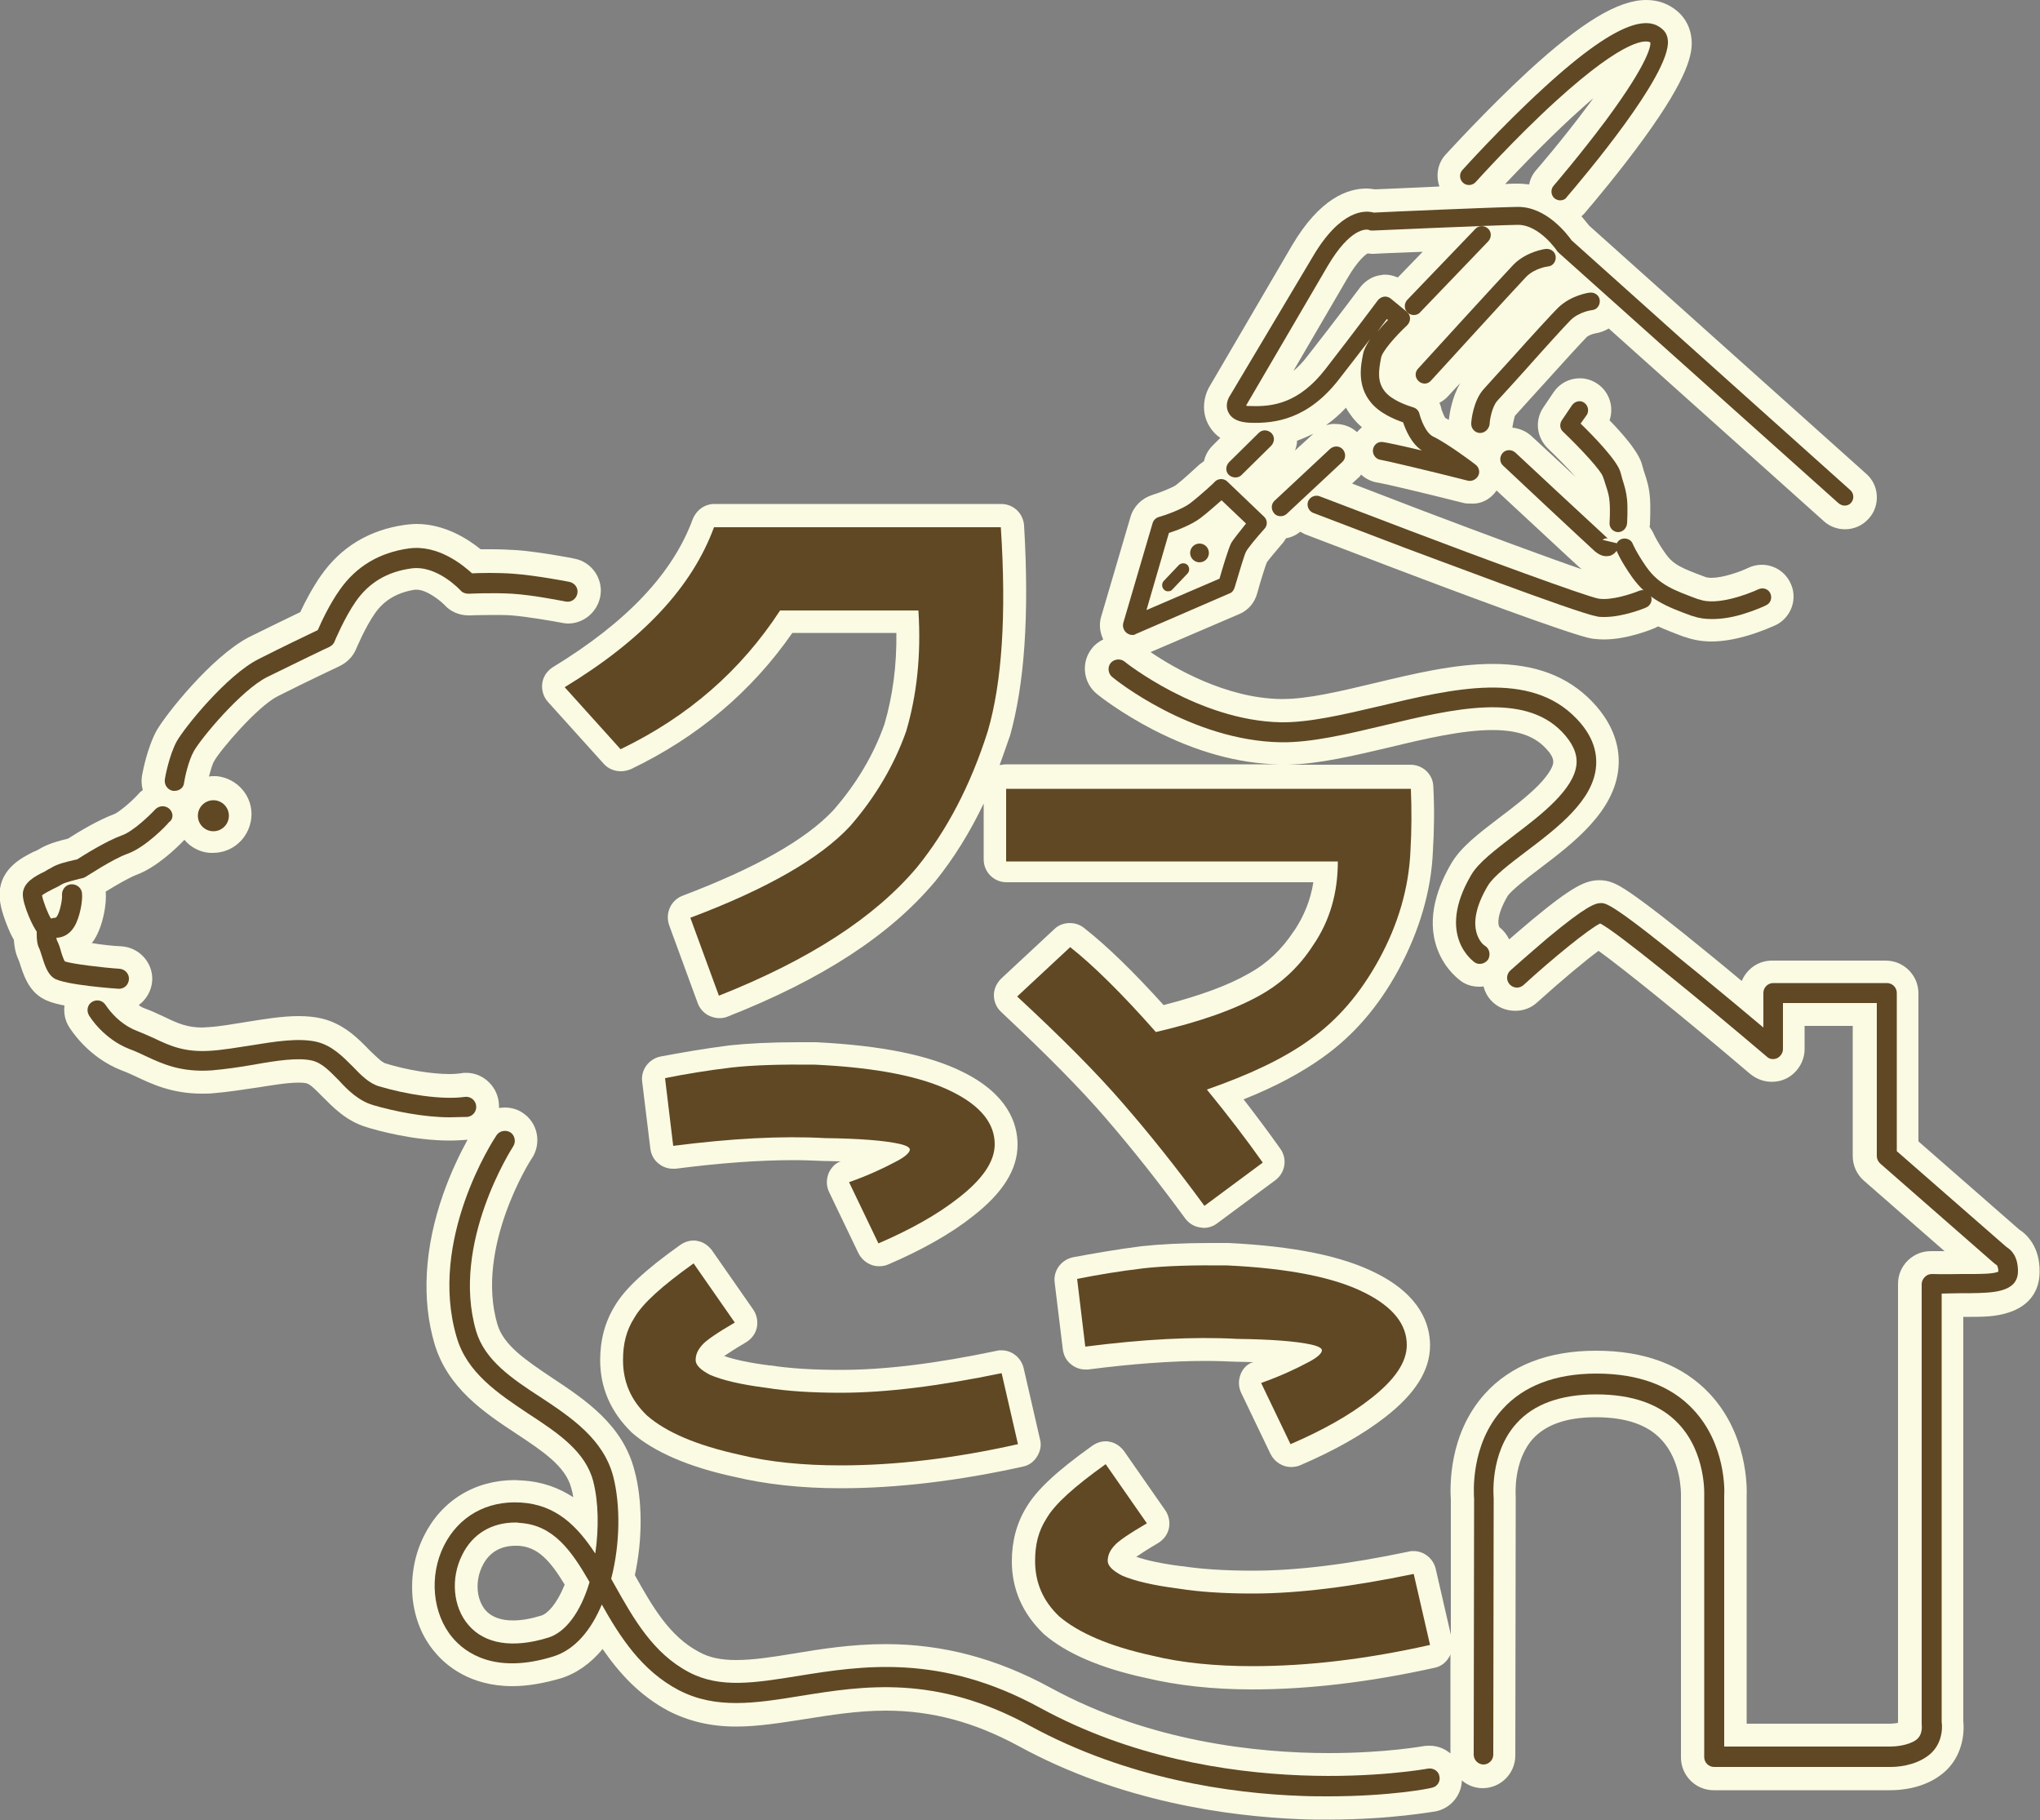 <?xml version="1.0" encoding="utf-8"?>
<!-- Generator: Adobe Illustrator 25.4.7, SVG Export Plug-In . SVG Version: 6.00 Build 0)  -->
<svg version="1.1" id="レイヤー_3" xmlns="http://www.w3.org/2000/svg" xmlns:xlink="http://www.w3.org/1999/xlink" x="0px"
	 y="0px" viewBox="0 0 500 446" style="enable-background:new 0 0 500 446;" xml:space="preserve">
<rect x="0" y="0" width="500" height="446" fill="#808080" stroke="none"/>
<style type="text/css">
	.st0{fill:#FBFBE4;}
	.st1{fill:#604824;}
</style>
<g>
	<g>
		<path class="st0" d="M304.1,336.7c-0.6,1.5-0.6,3.1,0.1,4.6l7.2,15c1,2,3,3.2,5,3.2c0.7,0,1.5-0.1,2.2-0.4
			c8.4-3.6,15.5-7.6,21-11.9c7.3-5.7,10.9-11.4,10.9-17.5c0-5.1-2.3-12.3-13.4-17.8c-8.2-4.1-19.9-6.5-36-7.3c-0.1,0-0.1,0-0.2,0
			c-1.4,0-2.8,0-4.1,0h0c-6.8,0-12.5,0.3-17.1,0.8c0,0,0,0,0,0c-6.2,0.8-11.9,1.8-16.7,2.7c-2.9,0.6-4.9,3.3-4.5,6.2l2,16.4
			c0.2,1.5,0.9,2.8,2.1,3.7c1,0.8,2.2,1.2,3.4,1.2c0.2,0,0.5,0,0.7,0c10.8-1.4,20.5-2.1,28.8-2.1c2.6,0,5.1,0.1,7.4,0.2
			c0.1,0,0.2,0,0.2,0c1.5,0,2.9,0.1,4.1,0.1C305.9,334.1,304.7,335.2,304.1,336.7z"/>
		<path class="st0" d="M203.1,287.5c-0.6,1.5-0.6,3.1,0.1,4.6l7.2,15c1,2,3,3.2,5,3.2c0.7,0,1.5-0.1,2.2-0.4
			c8.4-3.6,15.5-7.6,20.9-11.9c7.3-5.7,10.9-11.4,10.9-17.5c0-5.1-2.3-12.3-13.4-17.8c-8.2-4.1-19.9-6.5-36-7.3c-0.1,0-0.1,0-0.2,0
			c-1.4,0-2.8,0-4.1,0c-6.8,0-12.5,0.3-17.1,0.8c0,0,0,0,0,0c-6.2,0.8-11.9,1.8-16.7,2.7c-2.9,0.6-4.9,3.3-4.5,6.2l2,16.4
			c0.2,1.5,0.9,2.8,2.1,3.7c1,0.8,2.2,1.2,3.4,1.2c0.2,0,0.5,0,0.7,0c10.8-1.4,20.5-2.1,28.8-2.1c2.6,0,5.1,0.1,7.4,0.2
			c0.1,0,0.2,0,0.2,0c1.5,0,2.9,0.1,4.1,0.1C204.9,284.9,203.7,286.1,203.1,287.5z"/>
		<path class="st0" d="M150.7,320c-2.4,3.9-3.6,8.3-3.6,13.3c0,6.8,2.6,12.7,7.6,17.6c0.1,0.1,0.1,0.1,0.2,0.2
			c5.4,4.7,13.9,8.4,25.1,10.8c7.5,1.8,16.3,2.8,26,2.8c13.9,0,28.9-1.8,44.7-5.3c1.5-0.3,2.7-1.2,3.5-2.5s1.1-2.8,0.7-4.2l-4-17.4
			c-0.6-2.6-2.9-4.4-5.4-4.4c-0.4,0-0.8,0-1.1,0.1c-15.2,3.2-27.7,4.7-38.4,4.7c-7,0-12.7-0.4-17.2-1.1c-0.1,0-0.1,0-0.2,0
			c-4.8-0.6-8.5-1.4-11.1-2.3c1-0.7,2.7-1.8,5.4-3.4c1.3-0.8,2.3-2.1,2.6-3.6c0.3-1.5,0-3.1-0.9-4.4l-10.1-14.5
			c-0.9-1.2-2.2-2.1-3.6-2.3c-0.3-0.1-0.6-0.1-0.9-0.1c-1.2,0-2.3,0.4-3.3,1.1C158.1,311.2,153.1,315.9,150.7,320z"/>
		<path class="st0" d="M494.9,301.3l-24.7-21.6v-36.3c0-4.4-3.6-8-8-8h-27.9c-3.4,0-6.2,2.1-7.4,5c-2.4-2-4.9-4.1-7.5-6.2
			c-9.5-7.8-16-12.8-19.8-15.4c-3.5-2.4-5.3-3.1-7.6-3.1c-3.3,0-6.5,1.4-16.6,9.8c-2,1.7-3.9,3.3-5.5,4.7c-0.6-1.2-1.4-2.2-2.4-3
			c-0.4-0.6-0.7-3,2-7.6c0.8-1.3,5-4.6,7.8-6.7c8.3-6.3,18.6-14.1,19.4-25c0.3-3.9-0.6-9.9-6.5-16c-6-6.2-13.9-9.2-24.4-9.2
			c-9.3,0-19.3,2.4-28.9,4.7c-8.4,2-16.3,3.9-22.5,3.9c-0.2,0-0.3,0-0.5,0c-13.5-0.2-26.3-7.7-31.9-11.5l21.7-9.3
			c2.2-0.9,3.8-2.8,4.4-5c1-3.6,2-6.7,2.4-7.7c0.5-0.7,2-2.5,3.7-4.5c0.4-0.4,0.7-0.9,1-1.4c1.3-0.2,2.5-0.8,3.5-1.6
			c0.4,0.2,0.7,0.4,1.1,0.6l22.3,8.5c12.9,4.9,43.2,16.3,48.1,17.1c0.9,0.1,1.9,0.2,2.9,0.2c5.8,0,11.8-2.5,12.5-2.8
			c0.3-0.1,0.5-0.3,0.8-0.4c2,0.9,4.1,1.7,6.2,2.5l0.4,0.1c2,0.7,4.1,1.1,6.5,1.1c2.6,0,5.6-0.5,8.7-1.4c3.8-1.1,6.7-2.5,7-2.6
			c3.9-1.9,5.5-6.6,3.6-10.4c-1.3-2.7-4-4.4-7-4.4c-1.2,0-2.4,0.3-3.4,0.8c-2.1,1-6.2,2.4-8.9,2.4c-0.7,0-1.1-0.1-1.1-0.1l-0.4-0.1
			c-5.9-2.2-7.9-3-9.9-5.9c-1.9-2.7-2.6-4.3-2.7-4.5c-0.3-0.7-0.7-1.3-1.1-1.9c0-0.2,0.1-0.4,0.1-0.5c0-0.6,0.2-3.9,0-6.6
			c-0.2-2.6-0.7-4.2-1.4-6.3c-0.2-0.5-0.3-1.1-0.5-1.7c-0.3-1.1-1.1-3.9-8-11c1.1-3.2,0-6.9-2.9-8.9c-1.3-0.9-2.8-1.4-4.4-1.4
			c0,0,0,0,0,0c-2.6,0-5,1.3-6.4,3.4l-2.5,3.7c-2.2,3.2-1.7,7.4,1.1,10.1c2.7,2.6,5.2,5.2,6.8,7c-5.4-5-10.7-9.9-10.8-10
			c-1.3-1.2-2.9-1.9-4.7-2.1c0-0.1,0-0.1,0-0.2c0.1-0.7,0.4-2.1,0.6-2.7c2-2.2,4.3-4.8,6.7-7.4l0,0c4.5-5,9.7-10.7,10.9-11.9
			c0.4-0.4,1.5-0.8,2.1-0.9c1.2-0.2,2.3-0.6,3.3-1.2l52.7,47.2c1.4,1.3,3.3,2,5.2,2c2.2,0,4.3-0.9,5.8-2.6c1.4-1.5,2.1-3.5,2-5.6
			c-0.1-2.1-1-4-2.6-5.4l-67.9-60.8c-0.5-0.6-1.1-1.4-1.9-2.3c0.3-0.3,0.6-0.5,0.9-0.9c2.4-2.8,8.7-10.3,14.5-18.3
			c10.8-14.9,11.9-20.7,11.6-24.1c-0.2-2.7-1.4-5.1-3.3-6.8C409,0.9,406.4,0,403.5,0h0c0,0,0,0,0,0c-6.9,0-15.8,5.4-28.9,17.4
			c-10.4,9.6-19.9,20.1-20.3,20.5c-2,2.2-2.4,5.2-1.5,7.8c-6.6,0.3-12.9,0.6-15.8,0.7c-0.7-0.1-1.4-0.2-2.1-0.2
			c-4.6,0-11.4,2.4-18.2,13.9l-20,34.2c-1.5,2.3-2.4,6.1-0.6,9.6c0.8,1.5,1.8,2.6,3,3.4l-1.9,1.9c-1.1,1.1-1.8,2.4-2.1,3.8
			c-0.4,0.3-0.8,0.6-1.2,0.9c-1.3,1.2-4,3.7-5.7,5c-0.9,0.6-3.8,1.8-5.8,2.4c-2.5,0.8-4.5,2.7-5.3,5.3l-7.2,24.5
			c-0.6,1.9-0.3,3.9,0.5,5.6c-1,0.5-2,1.2-2.7,2.1c-2.8,3.4-2.3,8.5,1.2,11.3c0.6,0.5,5.8,4.6,13.7,8.7c10.5,5.4,20.8,8.3,30.7,8.5
			h-66.7c-0.5,0-1.1,0.1-1.6,0.2c0.8-2.2,1.6-4.5,2.4-6.8c0-0.1,0-0.1,0.1-0.2c3.6-12.8,4.8-29.7,3.5-51.7c-0.2-3-2.6-5.3-5.6-5.3
			h-70.3c-2.4,0-4.4,1.5-5.3,3.7c-4.9,13.3-16.1,25.2-34.3,36.3c-1.4,0.9-2.4,2.3-2.6,4c-0.2,1.6,0.3,3.3,1.4,4.5l13.7,15.2
			c1.1,1.2,2.6,1.8,4.2,1.8c0.8,0,1.6-0.2,2.4-0.5c16.3-7.8,29.6-19,39.6-33.4h25.5c0.1,8-0.9,15.4-2.9,22.3
			c-2.7,7.7-7,14.8-12.5,21.1c-6.8,7.3-19.3,14.3-37,21c-2.9,1.1-4.3,4.3-3.3,7.2l7,19.1c0.5,1.4,1.6,2.6,3,3.2
			c0.7,0.3,1.5,0.5,2.3,0.5c0.7,0,1.4-0.1,2.1-0.4c23.1-9.1,39.7-19.9,50.7-33c0,0,0.1-0.1,0.1-0.1c4.6-5.7,8.5-12,11.9-19.1v13.7
			c0,3.1,2.5,5.6,5.6,5.6h75.2c-0.7,4.4-2.3,8.3-4.7,11.9c0,0-0.1,0.1-0.1,0.1c-2.9,4.4-6.4,7.8-10.9,10.3c-5.2,3-12.1,5.5-21,7.8
			c-7.5-8.3-14-14.6-19.5-18.9c-1-0.8-2.2-1.2-3.5-1.2c-1.4,0-2.8,0.5-3.8,1.5l-13,12.1c-1.1,1.1-1.8,2.5-1.8,4.1
			c0,1.5,0.6,3,1.8,4.1c11.3,10.6,19.5,18.9,25.7,26.1c6.8,7.9,13.1,15.9,19.4,24.5c0.9,1.2,2.2,2,3.7,2.2c0.3,0,0.6,0.1,0.8,0.1
			c1.2,0,2.4-0.4,3.3-1.1l14.3-10.6c2.4-1.8,3-5.2,1.2-7.7c-2.9-4.1-5.9-8.1-9-12.1c7.8-3.1,14.1-6.5,19.3-10.2
			c7.6-5.4,13.7-12.4,18.7-21.6c5.1-9.5,8-19.3,8.4-29c0.3-5,0.4-10.2,0.1-15.9c-0.1-3-2.6-5.3-5.6-5.3h-30.1
			c7.8-0.2,16.2-2.2,25.1-4.3c8.7-2.1,17.7-4.2,25.1-4.2c6,0,10.1,1.4,12.9,4.3c1,1,2.1,2.4,2,3.6c0,0.6-0.5,2.4-3.7,5.7
			c-2.7,2.7-6.2,5.4-9.4,7.8c-5.1,3.9-9.5,7.2-11.9,11.3c-3.1,5.3-6.3,13.2-3.4,21c1.9,5.1,5.5,7.6,5.9,7.9c1.3,0.9,2.8,1.3,4.4,1.3
			c0.4,0,0.7,0,1-0.1c0.3,1.2,0.9,2.4,1.8,3.4c1.5,1.7,3.7,2.6,6,2.6c2,0,3.9-0.7,5.4-2.1c6.2-5.6,11.9-10.3,15-12.6
			c5.8,4.2,19.8,15.4,37.2,30.2c1.5,1.2,3.3,1.9,5.2,1.9c1.2,0,2.3-0.2,3.4-0.7c2.8-1.3,4.7-4.2,4.7-7.3v-5.7h11.8v31.9
			c0,2.3,1,4.5,2.7,6l19.8,17.3c-0.1,0-0.1,0-0.2,0c-1.8,0-2.7,0-2.8,0c-0.1,0-0.3,0-0.4,0c-2.1,0-4,0.8-5.5,2.2
			c-1.6,1.5-2.5,3.6-2.5,5.8v107.6c0,0,0,0,0,0c-0.6,0.1-1.3,0.2-1.9,0.2l0,0c-0.1,0-0.2,0-0.2,0h-35v-55.8
			c0.1-2.1,0.2-15.2-9.1-25.1c-6.6-7-15.9-10.5-27.8-10.5c-11.8,0-21,3.6-27.3,10.6c-8.9,9.9-8.5,22.8-8.3,26l0,33l-3.7-16.1
			c-0.6-2.6-2.9-4.4-5.4-4.4c-0.4,0-0.8,0-1.1,0.1c-15.2,3.2-27.7,4.7-38.4,4.7c-7,0-12.7-0.4-17.2-1.1c-0.1,0-0.1,0-0.2,0
			c-4.8-0.6-8.5-1.4-11.1-2.3c1-0.7,2.7-1.8,5.4-3.4c1.3-0.8,2.3-2.1,2.6-3.6c0.3-1.5,0-3.1-0.9-4.4l-10.1-14.5
			c-0.9-1.2-2.2-2.1-3.6-2.3c-0.3-0.1-0.6-0.1-0.9-0.1c-1.2,0-2.3,0.4-3.3,1.1c-8.7,6.2-13.6,10.8-16.1,15
			c-2.4,3.9-3.6,8.3-3.6,13.3c0,6.8,2.6,12.7,7.6,17.6c0.1,0.1,0.1,0.1,0.2,0.2c5.4,4.7,13.9,8.4,25.1,10.8c7.5,1.8,16.3,2.8,26,2.8
			c13.9,0,28.9-1.8,44.7-5.3c1.5-0.3,2.7-1.2,3.5-2.5c0.2-0.3,0.3-0.5,0.4-0.8l0,24.3c-1.4-1.2-3.2-1.9-5.1-1.9c-0.5,0-1,0-1.5,0.1
			c-0.1,0-9.3,1.7-23.2,1.7c-17.7,0-44-2.8-68.2-16c-13.2-7.2-26.4-10.7-40.4-10.7c-8.4,0-15.9,1.2-22.5,2.3
			c-5.4,0.9-10.1,1.6-14.2,1.6c-3.7,0-6.6-0.6-9.1-2c-7.2-3.8-11.4-11.1-15.7-18.8c1.9-8.7,1.9-18.4-0.1-25.7
			c-2.9-11.2-12.1-17.3-20.1-22.6c-6.4-4.3-12-8-13.5-13.2c-5.5-18.8,8.2-40.4,8.5-40.7c2.4-3.7,1.4-8.7-2.3-11.1
			c-1.3-0.9-2.9-1.3-4.4-1.3c-0.5,0-1,0.1-1.4,0.1c0-0.6,0-1.1-0.1-1.7c-0.6-3.9-4-6.9-7.9-6.9c-0.4,0-0.8,0-1.2,0.1
			c-0.8,0.1-1.8,0.2-2.9,0.2c-4.4,0-10.5-1-15.7-2.6c-1-0.3-2.5-1.9-4-3.3c-2.6-2.7-6.2-6.4-11.6-7.7c-1.7-0.4-3.6-0.6-5.7-0.6
			c-4,0-8.2,0.7-12.6,1.4c-3.2,0.5-6.4,1.1-9.4,1.3c-0.6,0-1.1,0.1-1.6,0.1c-3.7,0-6-1-9.3-2.6c-1.4-0.6-2.9-1.4-4.6-2
			c-0.6-0.2-1.2-0.5-1.7-0.9c1.9-1.4,3.1-3.5,3.3-5.9c0.3-4.4-3.1-8.2-7.5-8.5c-2.3-0.1-5-0.4-7.3-0.8c0.2-0.3,0.5-0.6,0.7-1
			c2-3.2,3-8.5,2.7-11.6c2.4-1.5,5.7-3.4,7.5-4.1c4.9-1.8,9.8-6.5,11.8-8.6c1.5,1.8,3.7,3,6.2,3.2c0.3,0,0.6,0,0.8,0
			c4.9,0,8.9-3.7,9.4-8.6c0.5-5.2-3.4-9.7-8.5-10.2c-0.3,0-0.6,0-0.8,0c0,0,0,0,0,0c-0.4,0-0.7,0-1.1,0.1c0.4-1.4,0.8-3,1.3-3.8
			c1.4-2.6,10.7-13.5,15.6-15.9c6.9-3.5,14.8-7.2,15.2-7.4c1.8-0.9,3.2-2.3,4-4.2c0,0,2.2-5.3,4.6-8.7c2.3-3.3,5.5-5.1,9.8-5.8
			c0.1,0,0.3,0,0.4,0c2.4,0,5.6,2.5,6.8,3.7c1.5,1.7,3.7,2.6,5.9,2.6c0.2,0,0.3,0,0.5,0c0,0,0,0,0,0c0.1,0,2.4-0.1,5.3-0.1
			c1.7,0,3.3,0,4.7,0.1c3.9,0.3,10.2,1.4,12.3,1.8c0.5,0.1,1.1,0.2,1.6,0.2c3.8,0,7.1-2.7,7.9-6.5c0.9-4.3-2-8.6-6.3-9.4
			c-0.9-0.2-8.7-1.7-14.4-2.1c-1.8-0.1-3.7-0.2-5.8-0.2c-1,0-2,0-2.8,0c-3.2-2.6-8.9-6.2-15.7-6.2c-0.9,0-1.8,0.1-2.7,0.2
			c-8.8,1.2-15.8,5.4-20.7,12.4c-2.1,3-3.9,6.4-5.1,9c-3.1,1.5-8.1,3.9-12.7,6.2C51.8,161,40.7,175,38.4,179
			c-2.3,4.2-3.4,10-3.6,11.1c-0.2,1.2-0.1,2.4,0.2,3.5c-0.4,0.3-0.8,0.6-1.1,1c-1.9,2.1-4.9,4.5-5.9,4.9c-3.8,1.4-8.7,4.3-11.3,6
			c-2.4,0.6-5.1,1.3-7.3,2.7c-0.2,0.1-0.7,0.4-1.1,0.5c-2.8,1.4-8.1,4-8.4,10.1c-0.1,2.1,0.5,4.6,1.8,7.9c0.6,1.5,1.1,2.6,1.7,3.6
			c0.1,1.4,0.3,3.1,1.1,4.8c0.1,0.2,0.2,0.6,0.3,0.8c0.9,2.8,2,6.4,5.2,8.5c1.1,0.7,2.6,1.4,5.8,2c-0.2,1.8,0.1,3.6,1.1,5.2
			c0.5,0.8,4.7,7.5,12.9,10.7c1.1,0.4,2.2,0.9,3.5,1.5c4,1.9,8.9,4.2,16.2,4.2c0.9,0,1.9,0,2.8-0.1c3.7-0.3,7.3-0.9,10.8-1.4
			c3.8-0.6,7.4-1.2,10.1-1.2c1.1,0,1.7,0.1,2,0.2c0.9,0.2,2.5,1.9,3.8,3.2c2.5,2.5,5.8,6,10.8,7.5c2.5,0.8,11.5,3.3,20.4,3.3
			c1.6,0,3-0.1,4.4-0.2c-1.7,3.1-4,7.7-6,13.4c-4.6,13.1-5.3,25.8-2.1,36.6c3.2,10.8,12.1,16.8,20,22c6.5,4.3,12.1,8,13.5,13.3
			c0.2,0.7,0.4,1.5,0.5,2.3c-3.4-2.2-7.4-3.8-12.5-4.1c-0.6,0-1.2-0.1-1.8-0.1c-9.8,0-18,5-22.3,13.7c-2.3,4.6-3.2,9.7-2.8,14.9
			c0.5,5.3,2.4,10,5.6,13.7c2.6,3.1,8.5,8.2,18.9,8.2c3.7,0,7.6-0.7,11.8-1.9c3.9-1.2,7.4-3.7,10.3-7.2c4,5.8,9,11.4,16.2,15.2
			c4.9,2.5,10.3,3.8,16.5,3.8c5.4,0,10.9-0.9,16.7-1.8c6.4-1,13-2.1,20-2.1c11.3,0,21.7,2.8,32.6,8.7c24.9,13.6,51.3,17.2,69,17.9
			c2.2,0.1,4.5,0.1,6.8,0.1c15.5,0,25.9-2,26.3-2c3.7-0.7,6.4-3.9,6.5-7.6c1.4,1.2,3.2,1.9,5.1,1.9c4.4,0,8-3.6,8-8l0.1-62.7
			c0-0.3,0-0.5,0-0.8c0-0.2-0.7-8.6,4.2-14.1c3.2-3.5,8.3-5.3,15.4-5.3c7.3,0,12.7,1.8,16.1,5.5c4.9,5.2,4.8,13.1,4.8,13.5
			c0,0.1,0,0.3,0,0.4v64c0,4.4,3.6,8,8,8h42.9c0.1,0,0.2,0,0.4,0c2.2,0,7.7-0.3,12.2-3.6c4.9-3.5,6.1-9.2,5.7-13.3v-99.1
			c0.5,0,1.1,0,1.6,0c2.9,0,6.2,0,9.3-1c5-1.5,7.8-5.1,7.8-10C500,305.6,496.8,302.5,494.9,301.3z M317.4,110.4
			c0.3-0.8,0.5-1.6,0.5-2.4c1.4-0.5,2.7-1.1,4-1.7L317.4,110.4z M325,104.2c1.7-1.2,3.4-2.7,4.9-4.3c0.4,0.8,1,1.6,1.6,2.4
			c0.7,0.9,1.5,1.7,2.3,2.4c-0.4,0.4-0.9,0.8-1.2,1.2c-1.4-1.3-3.3-2-5.2-2c0,0,0,0,0,0C326.6,103.8,325.8,104,325,104.2z
			 M385.2,28.8c2-1.8,3.7-3.4,5.3-4.7c-0.4,0.6-0.9,1.2-1.4,1.9c-6.1,8.2-12.5,15.6-12.6,15.7c-0.9,1-1.5,2.3-1.7,3.5
			c-0.9-0.1-1.8-0.2-2.7-0.2l-0.1,0c-0.8,0-1.8,0-3.1,0.1C372.4,41.4,378.6,34.9,385.2,28.8z M366.8,120.2
			c7.7,7.1,18.9,17.6,20.4,18.9c0.2,0.1,0.3,0.3,0.5,0.4c-7.9-2.7-23.3-8.4-39.9-14.7l-16.4-6.3l1.5-1.4c0.3-0.2,0.5-0.5,0.7-0.8
			c1.2,1.1,2.7,1.8,4.3,2c1.3,0.2,9.5,2.1,20.6,4.9c0.6,0.2,1.3,0.2,1.9,0.2C363,123.6,365.4,122.3,366.8,120.2z M352.8,98.7
			c0.8-0.4,1.6-1,2.2-1.7c0.5-0.5,1.5-1.7,2.9-3.1c-2,3.4-2.6,7.3-2.8,9c-0.3-0.2-0.6-0.3-0.9-0.5c-0.3-0.5-0.7-1.5-0.9-2.1
			C353.2,99.7,353,99.2,352.8,98.7z M330.3,68.1c2.4-4.1,4.2-5.6,4.9-6c0.3,0,0.7,0.1,1,0.1c0.2,0,0.3,0,0.5,0l0,0
			c3.4-0.2,7.6-0.3,12-0.5l-6.1,6.3c-1-0.4-2-0.7-3.1-0.7c-0.3,0-0.6,0-0.9,0.1c-2.1,0.2-4,1.4-5.3,3.1c-0.1,0.1-5.5,7.4-12.8,16.7
			c-1.2,1.6-2.4,2.8-3.5,3.7L330.3,68.1z M132.7,395.9c-2.6,0.8-4.9,1.2-7,1.2c-3,0-5.3-0.9-6.7-2.5c-2.3-2.7-2.6-7.3-0.7-11
			c1.6-3.2,4.4-4.8,8-4.8c0.2,0,0.5,0,0.8,0c4.6,0.3,7.6,3.4,11.3,9.5C136.5,393.1,134.2,395.4,132.7,395.9z"/>
	</g>
	<g>
		<g>
			<g>
				<path class="st1" d="M452.1,123.9c-0.5,0-1-0.2-1.5-0.6L382.1,62c-0.1-0.1-0.3-0.3-0.4-0.4c0-0.1-4.4-6.5-9.6-6.5c0,0,0,0-0.1,0
					c-6.5,0.1-35.3,1.4-35.6,1.4c-0.4,0-0.6,0-1-0.2c-0.5-0.1-4.4-0.6-10,8.9l-20,34.2c0.3,0.1,0.7,0.1,1.2,0.1
					c5.4,0.2,11.8-0.7,18.3-9.1c7.3-9.4,12.7-16.7,12.8-16.8c0.4-0.5,0.9-0.8,1.5-0.9c0.6-0.1,1.2,0.1,1.7,0.5l3.9,3.2
					c0.5,0.4,0.8,1,0.8,1.6c0,0.6-0.2,1.2-0.7,1.7c-2.9,2.7-6.2,6.5-6.4,8c-0.6,3.1-1,5.8,0.9,8.2c1.7,2.2,5.6,3.5,6.9,3.9
					c0.8,0.2,1.4,0.8,1.6,1.6c0.3,1.2,1.5,4.7,3.4,5.6c3.4,1.6,10.2,6.7,10.4,6.9c0.8,0.6,1.1,1.8,0.6,2.7c-0.5,0.9-1.5,1.4-2.5,1.2
					c-9.4-2.4-20.1-4.9-21.3-5.1c-1.2-0.1-2.1-1.2-2-2.4c0.1-1.2,1.1-2.1,2.3-2c0.9,0.1,5.1,1,9.7,2.1c-2.6-1.7-4-5.1-4.6-6.9
					c-2-0.7-5.8-2.2-8-5c-3.3-4.1-2.4-8.9-1.8-11.8c0.2-1.1,0.9-2.3,1.7-3.6c-2.1,2.7-4.6,6-7.5,9.7c-7.7,10-15.8,11-21.9,10.8
					c-2.7-0.1-4.5-0.9-5.3-2.5c-0.8-1.5-0.3-3.2,0.4-4.2L321.7,63c6.9-11.8,13-11.5,15-10.9c3.7-0.2,29.1-1.3,35.3-1.4
					c0,0,0.1,0,0.1,0c7,0,12.1,6.8,13.1,8.2l68.3,61.2c0.9,0.8,1,2.2,0.2,3.1C453.3,123.7,452.7,123.9,452.1,123.9z M339.9,78.2
					c-0.6,0.8-1.4,1.8-2.3,3.1c0.9-1.1,1.8-2.1,2.6-2.9L339.9,78.2z M335.4,56.3L335.4,56.3L335.4,56.3z"/>
			</g>
			<g>
				<path class="st1" d="M346.5,77.2c-0.5,0-1.1-0.2-1.5-0.6c-0.9-0.8-0.9-2.2-0.1-3.1l16.7-17.4c0.8-0.9,2.2-0.9,3.1-0.1
					c0.9,0.8,0.9,2.2,0.1,3.1l-16.7,17.4C347.7,77,347.1,77.2,346.5,77.2z"/>
			</g>
			<g>
				<path class="st1" d="M349.2,94c-0.5,0-1.1-0.2-1.5-0.6c-0.9-0.8-1-2.2-0.1-3.1c0.8-0.9,20.8-22.8,23.4-25.5
					c3.2-3.2,7.7-3.8,7.9-3.8c1.2-0.1,2.3,0.7,2.4,1.9c0.1,1.2-0.7,2.3-1.9,2.4c-0.1,0-3.2,0.4-5.3,2.5
					c-2.6,2.7-23.1,25.2-23.3,25.4C350.4,93.7,349.8,94,349.2,94z"/>
			</g>
			<g>
				<path class="st1" d="M362.8,106.1c-0.1,0-0.1,0-0.2,0c-1.2-0.1-2.1-1.2-2-2.4c0-0.6,0.5-5.6,3.1-8.4c2-2.2,4.4-4.9,6.9-7.6
					c5-5.6,9.8-10.8,11.2-12.2c3.2-3.2,7.7-3.8,7.9-3.8c1.2-0.1,2.3,0.7,2.4,1.9c0.1,1.2-0.7,2.3-1.9,2.4c-0.1,0-3.2,0.4-5.3,2.5
					c-1.3,1.3-6.3,6.8-11,12.1c-2.4,2.7-4.9,5.4-6.9,7.6c-1.3,1.4-1.9,4.8-1.9,5.8C364.9,105.2,363.9,106.1,362.8,106.1z"/>
			</g>
			<g>
				<path class="st1" d="M419.6,151.7c-1.7,0-3.2-0.2-4.6-0.7l-0.4-0.1c-6-2.2-10.7-4-14.6-9.5c-2.8-4-3.8-6.4-3.8-6.5
					c-0.4-1.1,0.1-2.4,1.2-2.8c1.1-0.4,2.4,0.1,2.8,1.2c0,0,0.8,2,3.3,5.6c3.1,4.4,6.7,5.7,12.6,7.9l0.4,0.1
					c4.3,1.6,11.9-1.3,14.5-2.5c1.1-0.5,2.4-0.1,2.9,1c0.5,1.1,0.1,2.4-1,2.9c-0.1,0.1-2.7,1.3-6.1,2.3
					C424.1,151.4,421.7,151.7,419.6,151.7z"/>
			</g>
			<g>
				<path class="st1" d="M393.7,136.3c-0.8,0-1.7-0.3-2.8-1.2c-2-1.8-21.7-20.2-22.5-21c-0.9-0.8-0.9-2.2-0.1-3.1
					c0.8-0.9,2.2-0.9,3.1-0.1c0.2,0.2,20.5,19.1,22.5,20.9c0.1,0.1,0.2,0.2,0.2,0.2c-0.3-0.2-1,0-1.3,0.3l2.1,0.5l2.1,0.5
					c-0.1,0.4-0.6,2.3-2.4,2.9C394.4,136.2,394.1,136.3,393.7,136.3z"/>
			</g>
			<g>
				<path class="st1" d="M396.6,130.4c0,0-0.1,0-0.1,0c-1.2-0.1-2.1-1.1-2-2.3c0,0,0.2-3,0-5.1c-0.1-1.5-0.4-2.5-1-4.3
					c-0.2-0.5-0.3-1.1-0.6-1.8c-0.4-1.5-5.4-6.9-9.8-11.1c-0.8-0.7-0.9-1.9-0.3-2.8l2.5-3.7c0.7-1,2.1-1.3,3-0.6
					c1,0.7,1.2,2.1,0.6,3l-1.5,2.1c3.1,3,8.8,8.9,9.7,11.7c0.2,0.7,0.4,1.3,0.5,1.8c0.6,1.9,1,3.2,1.2,5.2c0.2,2.4,0,5.6,0,5.7
					C398.7,129.5,397.7,130.4,396.6,130.4z"/>
			</g>
			<g>
				<path class="st1" d="M393.2,151.2c-0.7,0-1.4,0-2-0.2c-4.7-0.8-42.6-15.2-47-16.8l-22.3-8.5c-1.1-0.4-1.7-1.7-1.3-2.8
					c0.4-1.1,1.7-1.7,2.8-1.3l22.3,8.5c16.8,6.4,42.9,16,46.1,16.6c3.2,0.5,8.2-1.2,9.9-1.9c1.1-0.5,2.4,0,2.9,1.2
					c0.5,1.1,0,2.4-1.2,2.9C403.2,149,397.9,151.2,393.2,151.2z"/>
			</g>
			<g>
				<path class="st1" d="M277.5,155.6c-0.5,0-1-0.2-1.5-0.6c-0.6-0.6-0.9-1.4-0.7-2.3l7.2-24.5c0.2-0.7,0.8-1.3,1.5-1.5
					c1.5-0.4,5.7-1.9,7.6-3.3c2.5-1.9,6.2-5.3,6.2-5.4c0.8-0.8,2.2-0.8,3,0l9,8.6c0.9,0.8,0.9,2.2,0.1,3c-1.9,2.1-4.2,4.9-4.5,5.6
					c-0.4,0.7-1.7,5.1-2.8,8.8c-0.2,0.6-0.6,1.2-1.2,1.4l-23.1,10C278.1,155.6,277.8,155.6,277.5,155.6z M286.5,130.6l-5.5,18.9
					l17.9-7.7c0.7-2.5,2.2-7.4,2.8-8.6c0.5-1,2.4-3.2,3.7-4.9l-6-5.7c-1.4,1.2-3.4,3-5.1,4.3C292.1,128.6,288.4,130,286.5,130.6z"/>
			</g>
			<g>
				<circle class="st1" cx="294" cy="135.5" r="2.3"/>
			</g>
			<g>
				<path class="st1" d="M286.3,144.9c-0.4,0-0.7-0.1-1-0.4c-0.6-0.6-0.6-1.5-0.1-2.1l3.7-3.9c0.6-0.6,1.5-0.6,2.1-0.1
					c0.6,0.6,0.6,1.5,0.1,2.1l-3.7,3.9C287.1,144.8,286.7,144.9,286.3,144.9z"/>
			</g>
			<g>
				<path class="st1" d="M313.9,126.5c-0.6,0-1.2-0.2-1.6-0.7c-0.8-0.9-0.8-2.3,0.1-3.1L326,110c0.9-0.8,2.3-0.8,3.1,0.1
					c0.8,0.9,0.8,2.3-0.1,3.1l-13.6,12.7C315,126.3,314.4,126.5,313.9,126.5z"/>
			</g>
			<g>
				<path class="st1" d="M302.8,117c-0.6,0-1.1-0.2-1.6-0.6c-0.9-0.9-0.8-2.2,0-3.1l7.3-7.2c0.9-0.9,2.2-0.8,3.1,0
					c0.9,0.9,0.8,2.2,0,3.1l-7.3,7.2C303.9,116.8,303.4,117,302.8,117z"/>
			</g>
			<g>
				<path class="st1" d="M382.4,49.1c-0.5,0-1-0.2-1.4-0.5c-0.9-0.8-1-2.2-0.2-3.1c0.1-0.1,6.6-7.7,12.8-16
					c10.8-14.6,11-18.5,10.9-19.1c-0.8-0.5-5.5-1.7-23.2,14.4c-10.2,9.3-19.5,19.7-19.6,19.8c-0.8,0.9-2.2,1-3.1,0.2
					c-0.9-0.8-1-2.2-0.2-3.1c0.1-0.1,9.5-10.6,19.9-20.1c19.9-18.3,26.2-17,29.1-14.5c0.6,0.5,1.3,1.4,1.4,2.9
					c0.6,8.3-20.6,33.4-24.8,38.3C383.7,48.8,383.1,49.1,382.4,49.1z"/>
			</g>
		</g>
		<g>
			<path class="st1" d="M242.1,179.2c-4.2,13.2-10,24.3-17.4,33.4c-10.3,12.2-26.3,22.6-48.5,31.4l-7-19.1
				c18.6-7,31.8-14.5,39.2-22.5c6-6.9,10.7-14.7,13.7-23.2c2.6-8.8,3.7-18.6,3-29.6h-33.9c-9.6,14.7-22.5,26-39.1,34l-13.7-15.2
				c19.1-11.6,31.2-24.5,36.6-39.2h70.3C246.7,150.6,245.6,167.2,242.1,179.2z"/>
		</g>
		<g>
			<path class="st1" d="M345.7,208.5c-0.4,9.1-3,18-7.7,26.6c-4.6,8.4-10.2,14.9-17,19.7c-6.5,4.7-14.9,8.6-25.2,12.2
				c5,6.1,9.6,12.1,13.7,17.9l-14.3,10.6c-7.1-9.7-13.7-17.9-19.7-24.8c-6.7-7.8-15.5-16.6-26.2-26.5l13-12.1
				c5.6,4.4,12.7,11.4,21,20.8c10.8-2.5,19.3-5.5,25.7-9.1c5.3-3,9.5-7,12.8-12.1c4.2-6.1,6.1-13,6.1-20.6h-81.3v-17.8h99.2
				C346,198.2,346,203.4,345.7,208.5z"/>
		</g>
		<g>
			<path class="st1" d="M325.6,440.2c-2.1,0-4.3,0-6.6-0.1c-17.1-0.6-42.6-4.1-66.6-17.2c-23.1-12.6-40.7-9.8-56.2-7.3
				c-11.1,1.8-20.7,3.3-29.8-1.4c-9.2-4.8-14.5-13.2-18.9-21c-2.6,6.2-6.5,11-11.8,12.7c-14.4,4.5-21.7-0.9-24.8-4.6
				c-4.9-5.8-5.8-15.1-2.1-22.5c3.6-7.2,10.5-11.1,18.8-10.6c8.7,0.5,13.9,5.8,18.3,12.5c0.9-6.2,0.8-12.6-0.5-17.7
				c-1.9-7.3-8.6-11.8-15.8-16.5c-7.5-5-15.2-10.1-17.7-18.9c-7-23.8,9.1-48.4,9.8-49.4c0.7-1.1,2.3-1.4,3.4-0.7
				c1.1,0.7,1.4,2.3,0.7,3.4c-0.2,0.3-15.4,23.8-9.1,45.3c2.1,7.1,8.7,11.6,15.8,16.2c7.6,5,15.4,10.3,17.8,19.4
				c1.8,7,1.7,16.6-0.5,25.1c0.3,0.5,0.6,1.1,0.9,1.6c4.6,8.2,9.4,16.7,18.2,21.3c7.6,4,16.1,2.6,26.7,0.9
				c15.5-2.5,34.8-5.6,59.3,7.8c44.3,24.2,94.6,15,95.1,14.9c1.3-0.2,2.6,0.6,2.8,1.9c0.3,1.3-0.6,2.6-1.9,2.8
				C350.4,438.3,340.6,440.2,325.6,440.2z M126.3,373.1c-5.8,0-10.5,2.8-13,7.9c-2.9,5.7-2.3,12.8,1.5,17.2c4,4.7,10.9,5.8,19.6,3.1
				c4.2-1.3,7.9-6.2,10.1-13.6c-4.5-7.8-8.9-14-17.1-14.5C127,373.1,126.6,373.1,126.3,373.1z"/>
		</g>
		<g>
			<path class="st1" d="M259.6,396.1c-4-3.8-5.9-8.3-5.9-13.6c0-4,0.8-7.3,2.8-10.4c2-3.5,6.8-7.8,14.5-13.3l10.1,14.5
				c-4.3,2.5-7.1,4.4-8,5.5c-1.1,1.2-1.6,2.4-1.6,3.7c0,1.2,1.2,2.4,3.5,3.6c3,1.3,7.6,2.4,13.9,3.2c5,0.8,11,1.2,18.1,1.2
				c11.4,0,24.5-1.7,39.5-4.8l4,17.4c-15.6,3.5-30,5.2-43.5,5.2c-9,0-17.4-0.8-24.7-2.6C271.8,403.4,264.3,400.1,259.6,396.1z
				 M264,313.4c5-1,10.4-1.9,16.3-2.6c5.3-0.6,12.2-0.8,20.5-0.7c14.9,0.7,26.2,2.9,33.7,6.7c7,3.5,10.3,7.8,10.3,12.8
				c0,4.2-2.9,8.5-8.8,13.1c-5.2,4.1-11.8,7.8-19.7,11.2l-7.2-15c4.8-1.7,8.6-3.5,11.4-5c2.4-1.2,3.5-2.3,3.5-3c0-0.5-0.8-1-2.6-1.4
				c-3.6-0.8-9.7-1.3-18.2-1.4c-10.7-0.6-23.2,0.1-37.2,1.9L264,313.4z"/>
		</g>
		<g>
			<path class="st1" d="M158.6,346.9c-4-3.8-5.9-8.3-5.9-13.6c0-4,0.8-7.3,2.8-10.4c2-3.5,6.8-7.8,14.5-13.3l10.1,14.5
				c-4.3,2.5-7.1,4.4-8,5.5c-1.1,1.2-1.6,2.4-1.6,3.7c0,1.2,1.2,2.4,3.5,3.6c3,1.3,7.6,2.4,13.9,3.2c5,0.8,11,1.2,18.1,1.2
				c11.4,0,24.5-1.7,39.5-4.8l4,17.4c-15.6,3.5-30,5.2-43.5,5.2c-9,0-17.4-0.8-24.7-2.6C170.8,354.2,163.3,351,158.6,346.9z
				 M163,264.2c5-1,10.4-1.9,16.3-2.6c5.3-0.6,12.2-0.8,20.5-0.7c14.9,0.7,26.2,2.9,33.7,6.7c7,3.5,10.3,7.8,10.3,12.8
				c0,4.2-2.9,8.5-8.8,13.1c-5.2,4.1-11.8,7.8-19.7,11.2l-7.2-15c4.8-1.7,8.6-3.5,11.4-5c2.4-1.2,3.5-2.3,3.5-3c0-0.5-0.8-1-2.6-1.4
				c-3.6-0.8-9.7-1.3-18.2-1.4c-10.7-0.6-23.2,0.1-37.2,1.9L163,264.2z"/>
		</g>
		<g>
			<path class="st1" d="M42.8,193.8c-0.1,0-0.3,0-0.4,0c-1.3-0.2-2.2-1.5-2-2.8c0-0.2,1-5.8,2.9-9.3c1.9-3.4,12.3-16.3,20.1-20.2
				c5.7-2.9,12.2-6,14.5-7.1c0.8-1.9,2.9-6.4,5.4-9.9c4-5.7,9.7-9.1,16.9-10.1c7.2-1,13.3,4.1,15.5,6.1c2-0.1,6.2-0.2,10.2,0.1
				c5.4,0.4,13.3,1.9,13.7,2c1.3,0.3,2.2,1.5,1.9,2.9c-0.3,1.3-1.5,2.2-2.9,1.9c-0.1,0-7.9-1.6-13-1.9c-5.1-0.3-10.7,0-10.7,0
				c-0.7,0-1.5-0.2-2-0.8c-0.1-0.1-5.8-6.3-12.1-5.4c-5.9,0.8-10.4,3.5-13.6,8.1c-2.8,4-5.2,9.8-5.2,9.8c-0.2,0.6-0.7,1-1.2,1.3
				c-0.1,0-8.2,3.9-15.3,7.4c-6.4,3.2-16.3,15.1-18,18.2c-1.3,2.3-2.2,6.4-2.4,7.8C45,193,44,193.8,42.8,193.8z"/>
		</g>
		<g>
			<path class="st1" d="M110.2,273.8c-6.3,0-13.7-1.5-18.8-3c-3.6-1.1-6.2-3.7-8.4-6.1c-2.1-2.1-4-4.2-6.5-4.8
				c-3.4-0.8-8.7,0-14.3,1c-3.4,0.6-6.9,1.1-10.3,1.4c-7.5,0.5-11.9-1.5-16.2-3.5c-1.3-0.6-2.5-1.2-3.9-1.7c-6.5-2.5-9.9-8.1-10-8.3
				c-0.7-1.2-0.3-2.7,0.8-3.3c1.2-0.7,2.6-0.3,3.3,0.8c0.1,0.1,2.7,4.4,7.6,6.3c1.5,0.6,2.9,1.2,4.2,1.8c4,1.9,7.5,3.5,13.8,3.1
				c3.2-0.2,6.6-0.8,9.9-1.3c6.1-1,11.8-1.9,16.2-0.9c3.8,0.9,6.5,3.7,8.9,6.1c2,2.1,4,4.1,6.4,4.8c6.3,1.9,15.2,3.4,21,2.6
				c1.3-0.2,2.6,0.7,2.8,2.1c0.2,1.3-0.7,2.6-2.1,2.8C113.2,273.7,111.8,273.8,110.2,273.8z"/>
		</g>
		<g>
			<path class="st1" d="M41.5,198.2c-1-0.9-2.5-0.8-3.4,0.1c-1.3,1.4-5.4,5.4-8.2,6.4c-3.9,1.4-9.6,5-11,5.9c-0.1,0-0.3,0.1-0.5,0.1
				c-2.1,0.5-4.4,1-5.9,2c-0.4,0.2-1,0.5-1.6,0.9c-2.3,1.1-5.1,2.6-5.3,5.3c-0.1,1.5,0.7,3.8,1.4,5.5c0.9,2.2,1.6,3.3,2,3.9
				c0,0.2,0,0.6,0,0.8c0,1.1,0.1,2.4,0.7,3.5c0.1,0.2,0.3,0.9,0.5,1.5c0.8,2.6,1.5,4.6,3,5.6c2.5,1.7,15.7,2.6,15.8,2.6
				c0.1,0,0.1,0,0.2,0c1.3,0,2.3-1,2.4-2.3c0.1-1.3-0.9-2.5-2.3-2.6c-4.4-0.3-11.7-1.2-13.4-1.8c-0.4-0.6-0.9-2.2-1.1-3
				c-0.3-1-0.6-1.7-0.9-2.3c0-0.1,0-0.3-0.1-0.5c1.4,0,3.2-0.7,4.4-2.7c1.4-2.3,2.1-6.4,1.9-8.2c-0.1-1.3-1.3-2.3-2.7-2.2
				c-1.3,0.1-2.3,1.3-2.2,2.7c0.1,1-0.5,4-1.2,5.1c-0.2,0.3-0.4,0.4-0.4,0.4c-0.4,0-0.8,0.1-1.1,0.2c0,0,0,0,0,0
				c-0.7-1-2-4.4-2.2-5.7c0.5-0.4,1.8-1.1,2.6-1.5c0.8-0.4,1.5-0.7,2.1-1.1c0.9-0.6,3.3-1.1,4.3-1.4c1-0.2,1.4-0.3,1.8-0.6
				c0.1,0,6.5-4.3,10.2-5.6c4.4-1.6,9.6-7,10.1-7.7C42.6,200.7,42.5,199.1,41.5,198.2z"/>
		</g>
		<g>
			<circle class="st1" cx="52.3" cy="199.9" r="3.8"/>
		</g>
		<g>
			<path class="st1" d="M463.4,433c-0.1,0-0.2,0-0.3,0h-43c-1.3,0-2.4-1.1-2.4-2.4v-64c0,0,0-0.1,0-0.1c0-0.1,0.5-10.4-6.3-17.6
				c-4.5-4.8-11.3-7.2-20.2-7.2c-8.7,0-15.3,2.4-19.5,7.1c-6.7,7.4-5.6,18.2-5.6,18.4c0,0.1,0,0.2,0,0.3L366,430
				c0,1.3-1.1,2.4-2.4,2.4c0,0,0,0,0,0c-1.3,0-2.4-1.1-2.4-2.4l0.1-62.6c-0.1-1.5-0.9-13.4,6.9-22c5.2-5.8,13-8.8,23.1-8.8
				c10.3,0,18.3,3,23.7,8.8c8,8.5,7.7,20,7.6,21.1v61.5h40.6c0,0,0.1,0,0.1,0c1.1,0,4.3-0.2,6.3-1.6c1.8-1.3,1.4-3.7,1.4-3.8
				c0-0.1,0-0.3,0-0.4V314.7c0-0.7,0.3-1.3,0.8-1.8c0.5-0.5,1.1-0.7,1.8-0.7c0,0,2.2,0.1,7.3,0c0.7,0,1.4,0,2.2,0c2,0,5.7,0,6.7-0.6
				c0-1-0.3-1.4-0.4-1.6c-0.2-0.1-0.4-0.2-0.6-0.4l-28-24.5c-0.5-0.5-0.8-1.1-0.8-1.8v-37.5h-23v11.3c0,0.9-0.6,1.8-1.4,2.2
				c-0.9,0.4-1.9,0.3-2.6-0.4c-17.2-14.6-36.8-30.6-40.8-32.6c-2.6,1.2-11.6,8.5-18.8,15.1c-1,0.9-2.5,0.8-3.4-0.2
				c-0.9-1-0.8-2.5,0.2-3.4c0,0,4.5-4,9.2-8c9.4-7.8,11.6-8.5,13-8.5c1.2,0,2.8,0,23.8,17.2c6.1,5,12.2,10.1,16,13.3v-8.5
				c0-1.3,1.1-2.4,2.4-2.4h27.9c1.3,0,2.4,1.1,2.4,2.4v38.8l26.9,23.5c1,0.6,2.8,2.1,2.8,5.9c0,5.3-6.4,5.3-11.5,5.4
				c-0.7,0-1.4,0-2.1,0c-2.2,0-3.8,0.1-5.1,0.1v104.9c0.3,2.1-0.1,6-3.4,8.4C469.1,432.8,464.8,433,463.4,433z M489.4,310.1
				C489.4,310.1,489.4,310.1,489.4,310.1C489.4,310.1,489.4,310.1,489.4,310.1z M489.4,310.1C489.4,310.1,489.4,310.1,489.4,310.1
				C489.4,310.1,489.4,310.1,489.4,310.1z M489.4,310.1C489.4,310.1,489.4,310.1,489.4,310.1C489.4,310.1,489.4,310.1,489.4,310.1z
				 M489.1,310L489.1,310L489.1,310z M392.3,226.2"/>
		</g>
		<g>
			<path class="st1" d="M362.7,236.2c-0.5,0-0.9-0.1-1.3-0.4c-0.1-0.1-9.6-6.5-0.8-21.4c1.8-3.1,5.9-6.1,10.5-9.7
				c6.6-5,14.8-11.3,15.3-17.5c0.2-2.6-1-5.2-3.6-7.9c-9.4-9.7-26.6-5.6-43.3-1.6c-9.3,2.2-18,4.3-25.6,4.2
				c-21.9-0.4-40.5-15.3-41.3-16c-1-0.8-1.2-2.4-0.4-3.4c0.8-1,2.4-1.2,3.4-0.4c0.2,0.2,18.2,14.5,38.3,14.9c7,0.1,15.4-1.9,24.4-4
				c18-4.3,36.7-8.7,48,3c3.6,3.7,5.2,7.6,4.9,11.7c-0.6,8.4-9.4,15.1-17.2,21c-4.1,3.1-7.9,6-9.3,8.3c-6.4,10.7-1,14.7-0.7,14.8
				c1.1,0.7,1.4,2.2,0.7,3.4C364.2,235.8,363.5,236.2,362.7,236.2z"/>
		</g>
	</g>
</g>
</svg>
